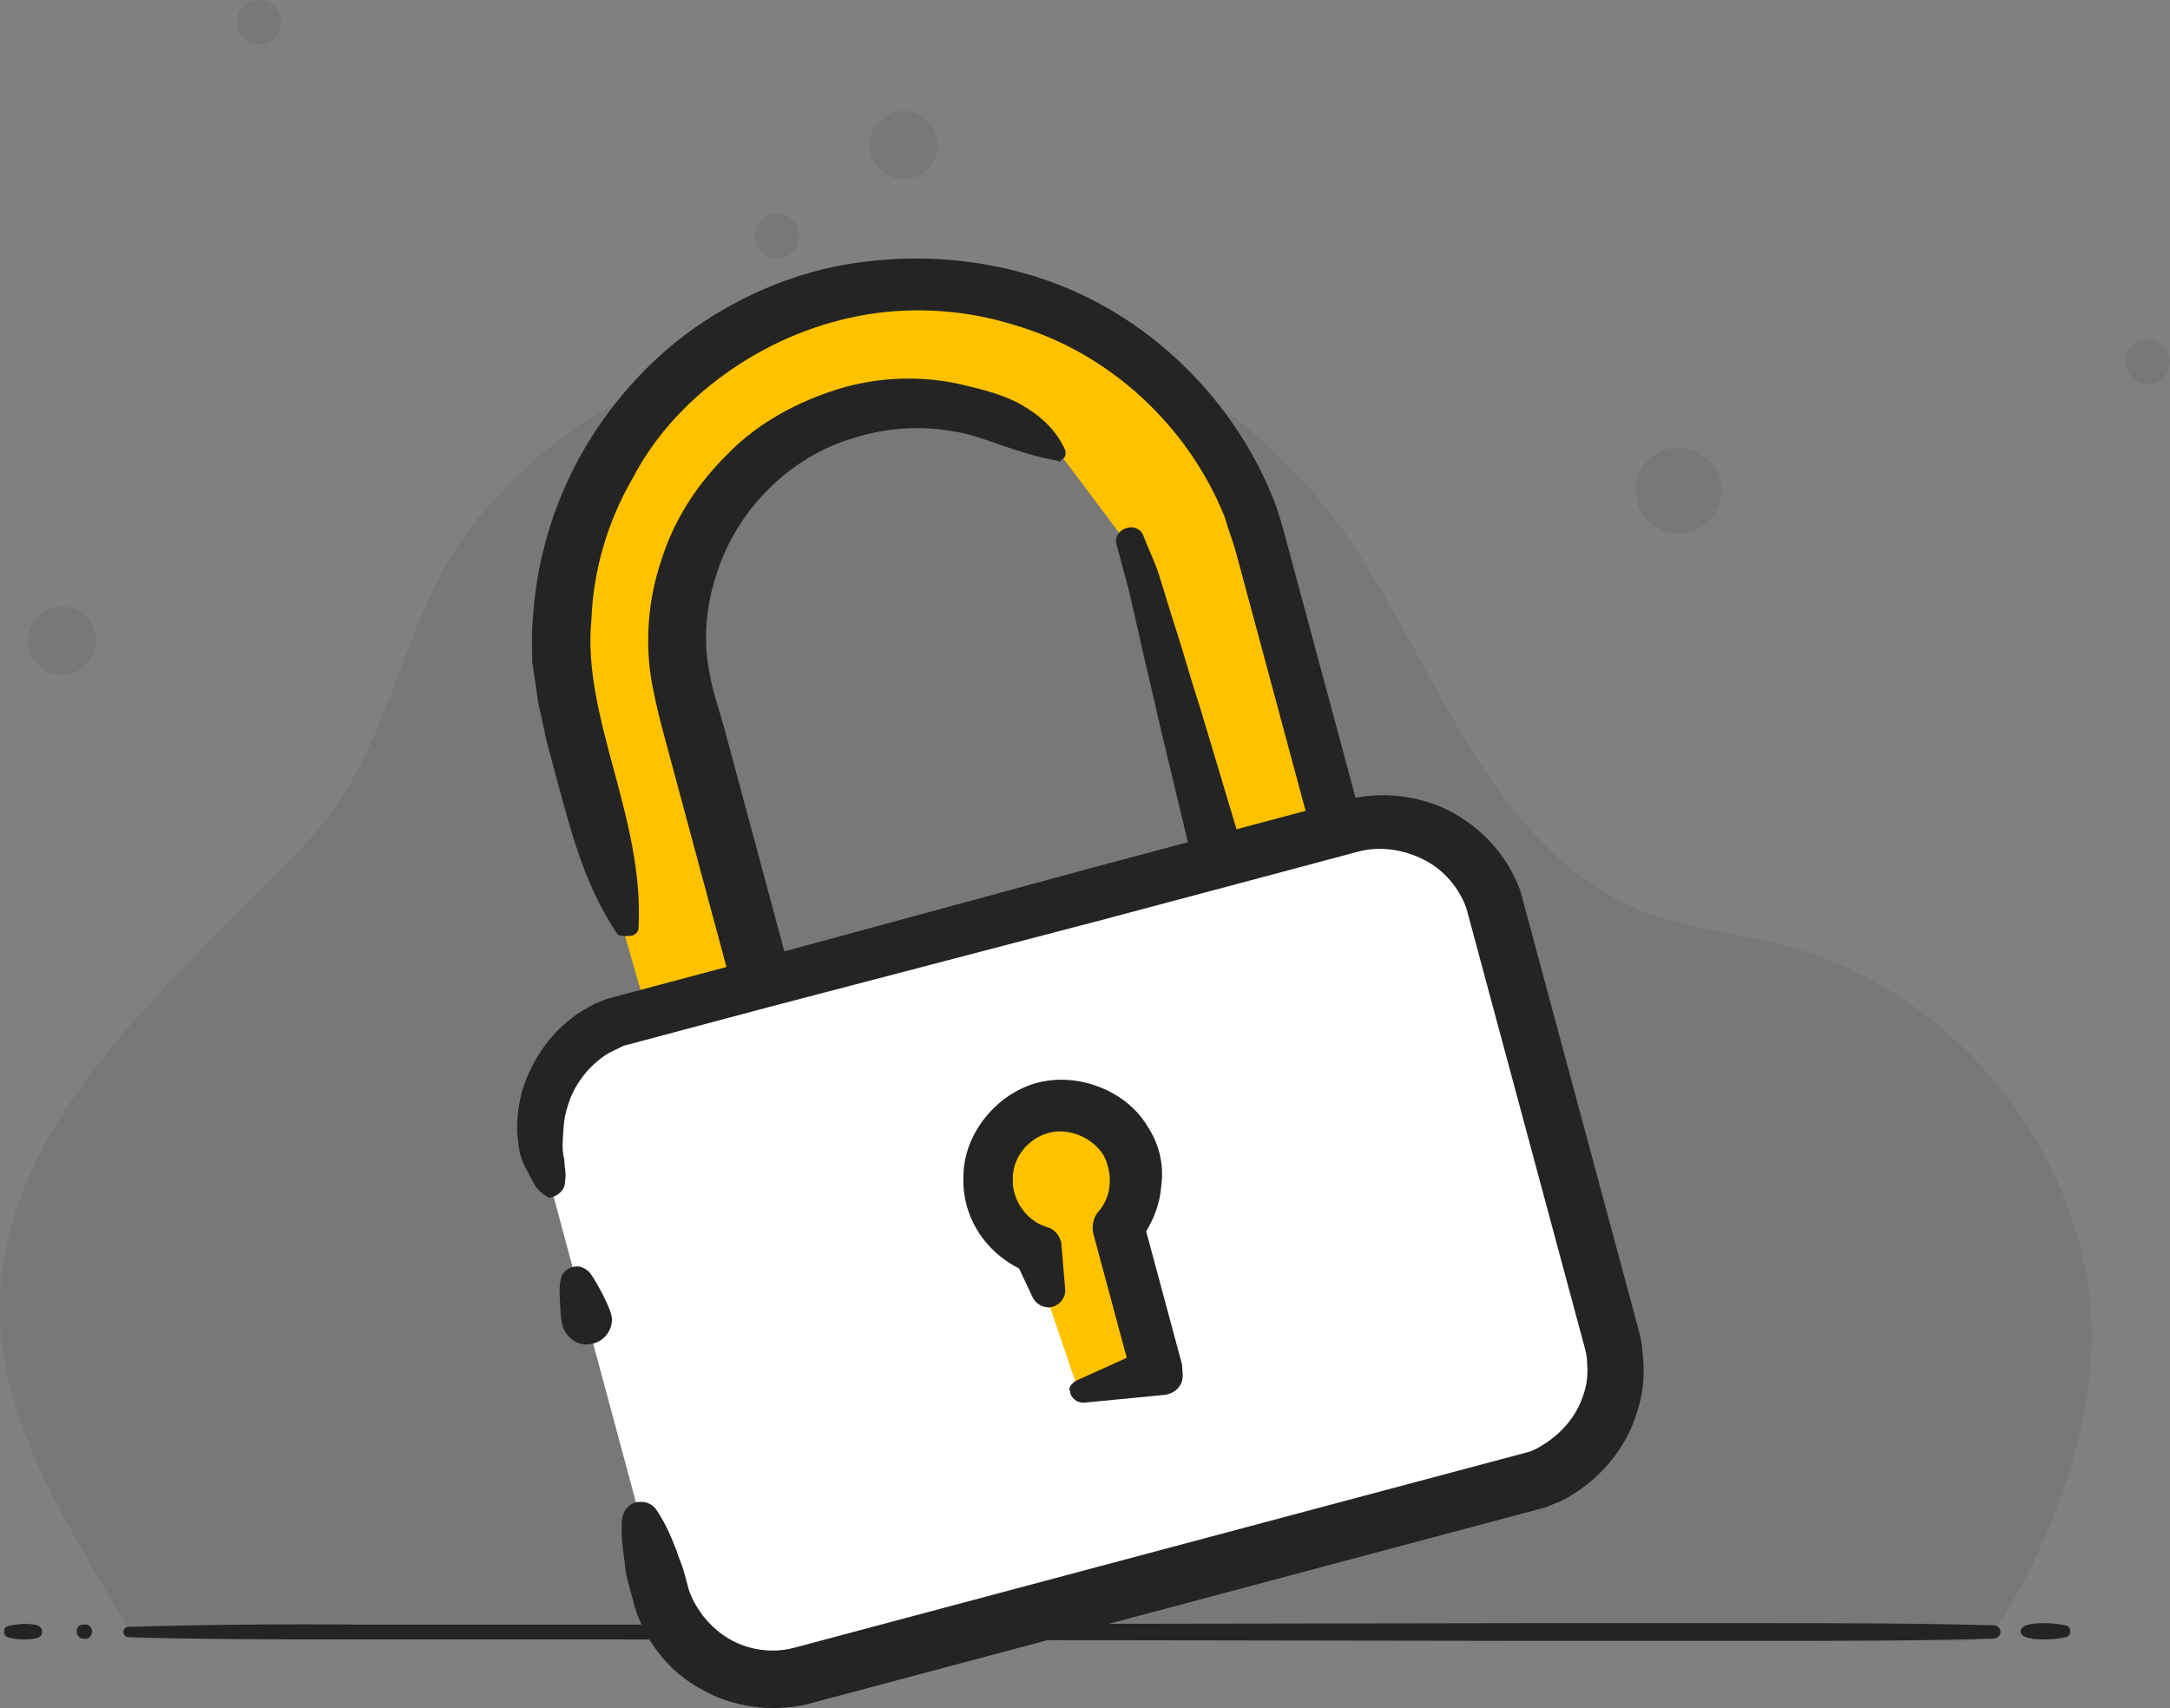 <?xml version="1.0" encoding="UTF-8"?>
<svg width="235px" height="185px" viewBox="0 0 235 185" version="1.1" xmlns="http://www.w3.org/2000/svg" xmlns:xlink="http://www.w3.org/1999/xlink">
    <rect x="0" y="0" width="235" height="185" fill="#808080" stroke="none"/>
    <title>Group 6</title>
    <g id="Page-2" stroke="none" stroke-width="1" fill="none" fill-rule="evenodd">
        <g id="Profil-Obcy-ChceZobaczyc-NieUdostepnia-Desktop" transform="translate(-434, -368)" fill-rule="nonzero">
            <g id="Group-3" transform="translate(392, 368)">
                <g id="Group-6" transform="translate(42, 0)">
                    <g id="nieUdostepnia" fill="#242424">
                        <path d="M144.743,56.49 C147.586,60.287 150.076,64.693 152.559,69.227 L153.155,70.317 L153.752,71.41 C153.851,71.593 153.951,71.775 154.051,71.958 L154.651,73.054 C160.063,82.918 165.889,92.745 175.603,97.676 C179.29,99.546 183.37,100.347 187.461,101.148 L188.824,101.417 C190.415,101.734 192,102.068 193.559,102.484 C213.117,107.692 228.347,127.965 226.343,148.557 C225.061,161.939 217.446,175.24 215.522,176.843 C213.518,178.445 210.071,177.564 207.586,177.564 L14.487,177.564 C14.407,177.404 14.407,177.323 14.407,177.323 C9.598,168.91 4.147,160.817 1.422,151.442 C-4.38,131.328 8.591,116.203 21.963,102.664 L23.006,101.612 C23.701,100.913 24.396,100.218 25.088,99.526 L27.154,97.462 C29.377,95.236 31.543,93.042 33.565,90.865 C38.191,85.865 40.607,79.739 42.943,73.578 L43.481,72.156 C45.457,66.945 47.493,61.769 50.879,57.292 C61.459,43.269 79.335,35.977 96.488,34.856 C116.127,33.574 132.799,40.625 144.743,56.49 Z M6.712,65.705 C8.748,65.705 10.399,67.355 10.399,69.391 C10.399,71.427 8.748,73.077 6.712,73.077 C4.676,73.077 3.025,71.427 3.025,69.391 C3.025,67.355 4.676,65.705 6.712,65.705 Z M181.776,48.477 C184.343,48.477 186.425,50.558 186.425,53.125 C186.425,55.692 184.343,57.772 181.776,57.772 C179.208,57.772 177.126,55.692 177.126,53.125 C177.126,50.558 179.208,48.477 181.776,48.477 Z M28.034,4.808 C29.362,4.808 30.439,3.731 30.439,2.404 C30.439,1.076 29.362,0 28.034,0 C26.706,0 25.629,1.076 25.629,2.404 C25.629,3.731 26.706,4.808 28.034,4.808 Z M232.595,41.587 C233.923,41.587 235,40.51 235,39.183 C235,37.855 233.923,36.779 232.595,36.779 C231.267,36.779 230.191,37.855 230.191,39.183 C230.191,40.51 231.267,41.587 232.595,41.587 Z M84.144,27.965 C85.472,27.965 86.549,26.888 86.549,25.561 C86.549,24.233 85.472,23.157 84.144,23.157 C82.816,23.157 81.739,24.233 81.739,25.561 C81.739,26.888 82.816,27.965 84.144,27.965 Z M97.851,19.391 C99.887,19.391 101.538,17.741 101.538,15.705 C101.538,13.669 99.887,12.019 97.851,12.019 C95.814,12.019 94.164,13.669 94.164,15.705 C94.164,17.741 95.814,19.391 97.851,19.391 Z" id="Combined-Shape" fill-opacity="0.08"></path>
                        <path d="M219.209,176.122 C219.93,175.801 220.732,175.801 221.453,175.801 C222.175,175.801 222.976,175.881 223.698,176.041 C224.099,176.122 224.259,176.442 224.179,176.843 C224.099,177.083 223.938,177.323 223.698,177.323 C222.976,177.484 222.175,177.564 221.453,177.564 C220.732,177.564 219.93,177.564 219.209,177.243 C218.888,177.083 218.728,176.763 218.888,176.442 C218.969,176.362 219.049,176.202 219.209,176.122 Z M13.926,176.202 C22.343,175.961 30.759,175.881 39.176,175.961 L64.425,175.961 L114.924,175.881 L165.423,175.801 L190.673,175.801 C199.09,175.801 207.506,175.801 215.923,176.041 C216.323,176.041 216.644,176.362 216.644,176.763 C216.644,177.163 216.323,177.404 215.923,177.484 C207.506,177.724 199.09,177.724 190.673,177.724 L165.423,177.724 L114.924,177.644 L64.425,177.564 L39.176,177.564 C30.759,177.564 22.343,177.564 13.926,177.323 C13.606,177.323 13.365,177.083 13.365,176.763 C13.365,176.442 13.606,176.202 13.926,176.202 Z M8.956,175.961 C9.037,175.961 9.197,175.961 9.277,175.961 C9.357,175.961 9.357,175.961 9.437,175.961 C9.518,175.961 9.518,175.961 9.598,176.041 C9.998,176.282 10.079,176.843 9.838,177.163 C9.758,177.243 9.678,177.323 9.598,177.403 C9.518,177.403 9.518,177.484 9.437,177.484 C9.357,177.484 9.357,177.564 9.277,177.484 C9.197,177.484 9.037,177.484 8.956,177.484 C8.476,177.403 8.235,176.923 8.315,176.522 C8.395,176.202 8.636,175.961 8.956,175.961 Z M0.861,176.121 C1.422,175.961 1.983,175.961 2.464,175.881 C3.025,175.881 3.586,175.881 4.067,176.041 C4.388,176.121 4.628,176.522 4.548,176.923 C4.468,177.163 4.307,177.323 4.067,177.404 C3.506,177.564 2.945,177.564 2.464,177.564 C1.903,177.564 1.342,177.484 0.861,177.323 C0.54,177.243 0.38,176.923 0.46,176.602 C0.46,176.362 0.62,176.202 0.861,176.121 Z" id="Combined-Shape"></path>
                    </g>
                    <g id="Group-5" transform="translate(56, 28)">
                        <path d="M54.033,1.277 C54.033,2.117 53.913,2.956 53.913,3.796 L54.033,1.277 Z" id="Path" fill="#93B9F4"></path>
                        <path d="M39.687,135.549 C41.978,135.069 44.268,134.829 46.68,134.71 C48.97,134.588 51.261,134.469 53.672,134.59 C54.636,134.59 55.48,135.549 55.36,136.509 C55.36,137.468 54.516,138.187 53.672,138.187 C51.381,138.307 49.091,138.307 46.68,138.067 C44.389,137.947 42.098,137.708 39.687,137.227 C39.204,137.108 38.963,136.629 39.084,136.148 C39.084,135.789 39.324,135.549 39.687,135.549 Z" id="Path" fill="#242424"></path>
                        <path d="M15.693,135.669 C16.296,135.189 17.02,135.069 17.623,134.949 C18.226,134.829 18.948,134.71 19.551,135.428 C20.034,136.028 20.034,136.748 19.551,137.347 C18.948,138.067 18.226,137.947 17.623,137.828 C17.02,137.708 16.296,137.467 15.693,137.108 C15.332,136.868 15.212,136.268 15.452,135.909 C15.573,135.789 15.693,135.669 15.693,135.669 Z" id="Path" fill="#242424"></path>
                        <path d="M11.391,72.32 L5.706,51.203 C0.207,30.777 12.47,9.698 33.043,4.212 C53.615,-1.274 74.826,10.88 80.325,31.304 L91.09,71.287 C92.023,74.749 89.979,78.263 86.492,79.192 L24.599,95.697 C21.112,96.627 17.578,94.601 16.645,91.139 L11.566,72.273 M27.299,81.434 L76.639,68.277 L67.599,34.698 C63.963,21.197 49.823,13.095 36.224,16.721 C22.626,20.348 14.449,34.4 18.085,47.902 L27.126,81.481 L27.299,81.434 Z" id="Shape" fill="#FFFFFF"></path>
                        <path d="M11.578,73.011 L5.706,51.203 C0.207,30.777 12.47,9.698 33.043,4.212 C53.615,-1.274 74.826,10.88 80.325,31.304 L91.09,71.287 C92.023,74.749 89.979,78.263 86.492,79.192 L24.599,95.697 C21.112,96.627 17.578,94.601 16.645,91.139 L14.315,82.485 M58.976,21.414 C52.812,16.564 44.592,14.49 36.399,16.675 C22.799,20.301 14.624,34.354 18.259,47.856 L27.299,81.434 L76.639,68.277 L67.599,34.698 C67.273,33.487 66.772,32.321 66.271,31.156" id="Shape" fill="#FFC200"></path>
                        <path d="M10.88,73.198 C7.471,68.17 5.979,62.632 4.442,56.92 L3.323,52.766 C2.952,51.381 2.706,49.776 2.333,48.392 C2.088,46.787 1.89,45.356 1.644,43.751 C1.62,42.274 1.55,40.624 1.7,39.099 C2.079,32.876 3.819,26.847 6.838,21.404 C9.859,15.96 14.156,11.104 19.177,7.539 C24.37,3.928 30.239,1.435 36.528,0.5 C42.817,-0.435 49.083,-0.065 55.152,1.656 C67.291,5.098 77.293,14.489 81.903,26.061 C82.497,27.571 82.87,28.956 83.29,30.514 L84.408,34.668 L86.644,42.976 L91.166,59.765 L93.402,68.075 L93.962,70.151 C94.195,71.016 94.347,72.275 94.231,73.233 C94.046,75.323 93.291,77.379 91.827,78.882 C91.096,79.635 90.364,80.387 89.364,80.839 C88.888,81.152 88.365,81.291 87.841,81.43 L87.145,81.616 L86.622,81.755 L82.437,82.872 L74.068,85.103 C62.911,88.078 51.578,91.1 40.326,93.729 L31.912,95.788 L27.681,96.73 L25.589,97.288 C24.891,97.474 23.799,97.58 22.88,97.64 C20.997,97.585 19.101,96.793 17.636,95.513 C16.926,94.961 16.344,94.188 15.938,93.369 C15.531,92.551 15.076,91.558 15.064,90.819 L13.177,82.418 C12.943,81.553 13.5,80.848 14.372,80.614 C15.243,80.382 15.953,80.935 16.14,81.628 L18.725,89.843 C19.332,92.092 21.192,93.452 23.203,93.287 C23.773,93.32 24.121,93.227 24.819,93.042 L26.911,92.483 L31.049,91.194 L39.371,88.79 C50.435,85.469 61.767,82.446 72.927,79.471 L81.294,77.239 L85.478,76.123 L86.002,75.984 L86.351,75.891 C86.525,75.845 86.7,75.799 86.826,75.579 C87.129,75.312 87.477,75.219 87.733,74.781 C88.338,74.248 88.673,73.416 88.661,72.678 C88.742,72.285 88.649,71.938 88.509,71.419 L87.951,69.342 L85.715,61.035 L81.193,44.244 L78.957,35.936 L77.838,31.782 C77.511,30.571 76.965,29.233 76.639,28.02 C72.668,18.134 64.177,10.195 53.841,7.2 C48.737,5.593 43.216,5.21 38.019,6.039 C32.649,6.915 27.606,9.002 23.19,12.034 C18.773,15.067 14.986,19.045 12.525,23.782 C9.842,28.394 8.264,33.638 8.048,39.076 C6.995,49.746 13.825,60.539 13.147,72.594 C13.065,72.986 12.763,73.252 12.416,73.345 C11.322,73.451 11.101,73.324 10.88,73.198 Z" id="Path" fill="#242424"></path>
                        <path d="M58.547,21.899 C56.396,21.546 54.548,20.926 52.699,20.305 C50.849,19.685 49.175,19.019 47.42,18.745 C43.688,18.07 40.015,18.308 36.4,19.457 C29.298,21.537 23.617,27.504 21.541,34.366 C20.414,37.819 20.127,41.606 20.884,45.115 C21.129,46.718 21.91,48.923 22.422,50.827 L24.006,56.711 L30.391,80.424 L26.414,78.146 C34.609,75.96 42.802,73.776 51.171,71.544 C59.365,69.359 67.606,67.347 76.022,65.289 L73.978,68.802 C72.474,62.524 70.971,56.246 69.467,49.968 C68.802,46.806 67.964,43.691 67.3,40.528 L66.215,35.809 C65.795,34.252 65.424,32.867 65.004,31.309 L64.911,30.963 C64.678,30.096 65.236,29.391 66.107,29.159 C66.805,28.974 67.641,29.306 67.874,30.173 C68.468,31.683 69.284,33.321 69.703,34.879 L71.135,39.506 C72.149,42.575 72.987,45.691 74,48.76 C75.852,54.945 77.705,61.129 79.557,67.314 C79.976,68.872 79.081,70.408 77.687,70.781 L77.513,70.827 C69.365,73.185 61.17,75.37 52.849,77.775 C44.702,80.134 36.507,82.319 28.092,84.377 C26.348,84.841 24.581,83.83 24.115,82.098 L17.73,58.385 L16.146,52.501 C15.586,50.423 15.12,48.692 14.642,46.223 C13.78,41.629 14.183,36.883 15.645,32.598 C17.062,28.138 19.581,24.314 22.985,20.994 C26.216,17.721 30.468,15.473 34.78,14.138 C39.093,12.803 43.906,12.632 48.299,13.687 C50.497,14.214 52.695,14.741 54.683,15.88 C56.671,17.02 58.406,18.598 59.359,20.755 C59.453,21.101 59.418,21.667 58.895,21.806 C58.941,21.98 58.768,22.026 58.547,21.899 Z" id="Path" fill="#242424"></path>
                        <path d="M6.835,112.307 L2.92,97.767 C1.103,91.018 5.191,83.991 11.99,82.178 L90.271,61.302 C97.071,59.49 104.14,63.54 105.959,70.291 L118.447,116.679 C120.266,123.43 116.178,130.457 109.378,132.27 L31.097,153.144 C24.298,154.957 17.227,150.906 15.41,144.155 L6.835,112.307 Z" id="Path" fill="#FFFFFF"></path>
                        <path d="M1.957,100.436 C1.596,99.791 1.189,98.971 0.828,98.326 C0.422,97.507 0.188,96.642 0.13,95.73 C-0.162,93.952 0.068,92.036 0.521,90.245 C1.601,86.618 3.911,83.404 7.12,81.436 L8.421,80.717 L9.768,80.173 C10.292,80.033 10.641,79.941 11.163,79.801 C11.686,79.661 11.861,79.614 12.384,79.475 L16.917,78.267 L25.983,75.849 L62.374,65.959 L80.68,61.078 L89.92,58.614 C93.581,57.637 97.836,58.172 101.105,59.898 C104.593,61.75 107.269,64.747 108.642,68.462 L109.015,69.847 L109.341,71.059 L109.948,73.309 L111.158,77.809 L116.053,95.983 L120.946,114.158 L121.552,116.408 C121.785,117.274 121.89,118.359 121.949,119.27 C122.113,121.267 121.881,123.185 121.254,125.022 C120.176,128.649 117.515,131.954 114.134,133.969 C113.354,134.548 112.309,134.826 111.483,135.232 L110.089,135.605 L108.869,135.93 L104.336,137.139 L95.27,139.557 L76.964,144.438 L40.526,154.154 L31.285,156.618 C27.403,157.469 23.322,156.886 20.008,154.988 C16.52,153.135 13.972,149.918 12.772,146.158 C12.492,145.119 12.306,144.426 12.119,143.734 C11.933,143.041 11.701,142.176 11.688,141.438 C11.444,139.834 11.245,138.402 11.348,136.705 C11.417,135.573 12.277,134.602 13.416,134.669 C14.16,134.656 14.824,135.036 15.185,135.683 C16.126,137.1 16.674,138.438 17.268,139.95 C17.454,140.642 17.86,141.461 18.047,142.154 C18.234,142.845 18.467,143.712 18.607,144.23 C19.387,146.435 21.039,148.405 23.027,149.545 C25.016,150.685 27.562,151.119 30.003,150.468 L39.069,148.05 L75.506,138.334 L93.813,133.452 L102.88,131.035 L107.412,129.825 L108.633,129.5 L109.504,129.267 C110.027,129.128 110.679,128.768 111.154,128.457 C113.234,127.159 114.779,125.264 115.487,123.034 C115.905,121.809 115.975,120.678 115.869,119.592 C115.904,119.028 115.717,118.335 115.578,117.815 L114.971,115.566 L110.078,97.392 L105.184,79.218 L103.973,74.716 L103.367,72.466 L103.041,71.255 L102.808,70.389 C102.028,68.185 100.375,66.214 98.212,65.121 C96.049,64.028 93.505,63.594 91.063,64.245 L81.998,66.663 L63.691,71.544 L27.207,81.089 L18.14,83.506 L13.607,84.714 C12.736,84.948 12.212,85.087 11.516,85.273 L10.69,85.678 L9.865,86.084 C7.784,87.38 6.112,89.495 5.451,91.898 C5.033,93.122 5.011,94.428 4.942,95.559 C4.907,96.125 4.919,96.863 5.105,97.556 C5.118,98.294 5.351,99.161 5.188,99.945 C5.247,100.857 4.341,101.656 3.422,101.715 C2.759,101.336 2.272,100.909 1.957,100.436 Z" id="Path" fill="#242424"></path>
                        <path d="M4.966,115.774 C4.732,114.908 4.674,113.997 4.662,113.257 C4.603,112.346 4.544,111.434 4.707,110.648 C4.823,109.69 5.775,109.064 6.74,109.178 C7.136,109.259 7.577,109.512 7.844,109.811 C8.427,110.584 8.834,111.403 9.195,112.049 C9.601,112.868 10.009,113.687 10.195,114.38 C10.568,115.765 9.501,117.347 8.058,117.546 C6.838,117.872 5.513,117.112 4.966,115.774 Z" id="Path" fill="#242424"></path>
                        <path d="M60.897,122.935 L69.266,120.704 L65.07,105.126 C66.791,103.183 67.358,100.435 66.659,97.838 C65.495,93.512 61.076,90.979 56.717,92.142 C52.358,93.303 49.804,97.695 50.968,102.023 C51.667,104.619 53.714,106.669 56.005,107.544 L57.311,112.391" id="Path" fill="#FFC200"></path>
                        <path d="M60.524,121.55 L68.519,117.935 L66.603,121.228 L62.41,105.65 C62.177,104.785 62.467,103.78 62.896,103.294 C64.488,101.571 64.534,98.962 63.451,97.025 C62.195,95.133 59.683,94.133 57.59,94.691 C55.324,95.296 53.651,97.411 53.687,99.628 C53.549,101.891 55.073,104.081 57.142,104.828 L57.759,105.035 C58.422,105.415 58.737,105.888 58.923,106.58 L59.356,111.659 C59.415,112.57 58.729,113.495 57.636,113.602 C56.893,113.615 56.229,113.235 55.868,112.588 L53.692,107.975 L55.298,109.773 C53.229,109.026 51.32,107.494 50.064,105.604 C48.808,103.712 48.202,101.462 48.34,99.198 C48.441,94.72 51.961,90.441 56.319,89.278 C60.678,88.117 65.877,90.07 68.214,93.899 C69.472,95.79 70.078,98.04 69.765,100.349 C69.626,102.613 68.698,104.716 67.327,106.565 L67.814,104.209 L72.009,119.787 L72.068,120.698 C72.22,121.957 71.359,122.929 70.093,123.08 L61.351,123.928 C60.606,123.941 59.898,123.387 59.886,122.649 C59.618,122.35 60.048,121.863 60.524,121.55 Z" id="Path" fill="#242424"></path>
                    </g>
                </g>
            </g>
        </g>
    </g>
</svg>
